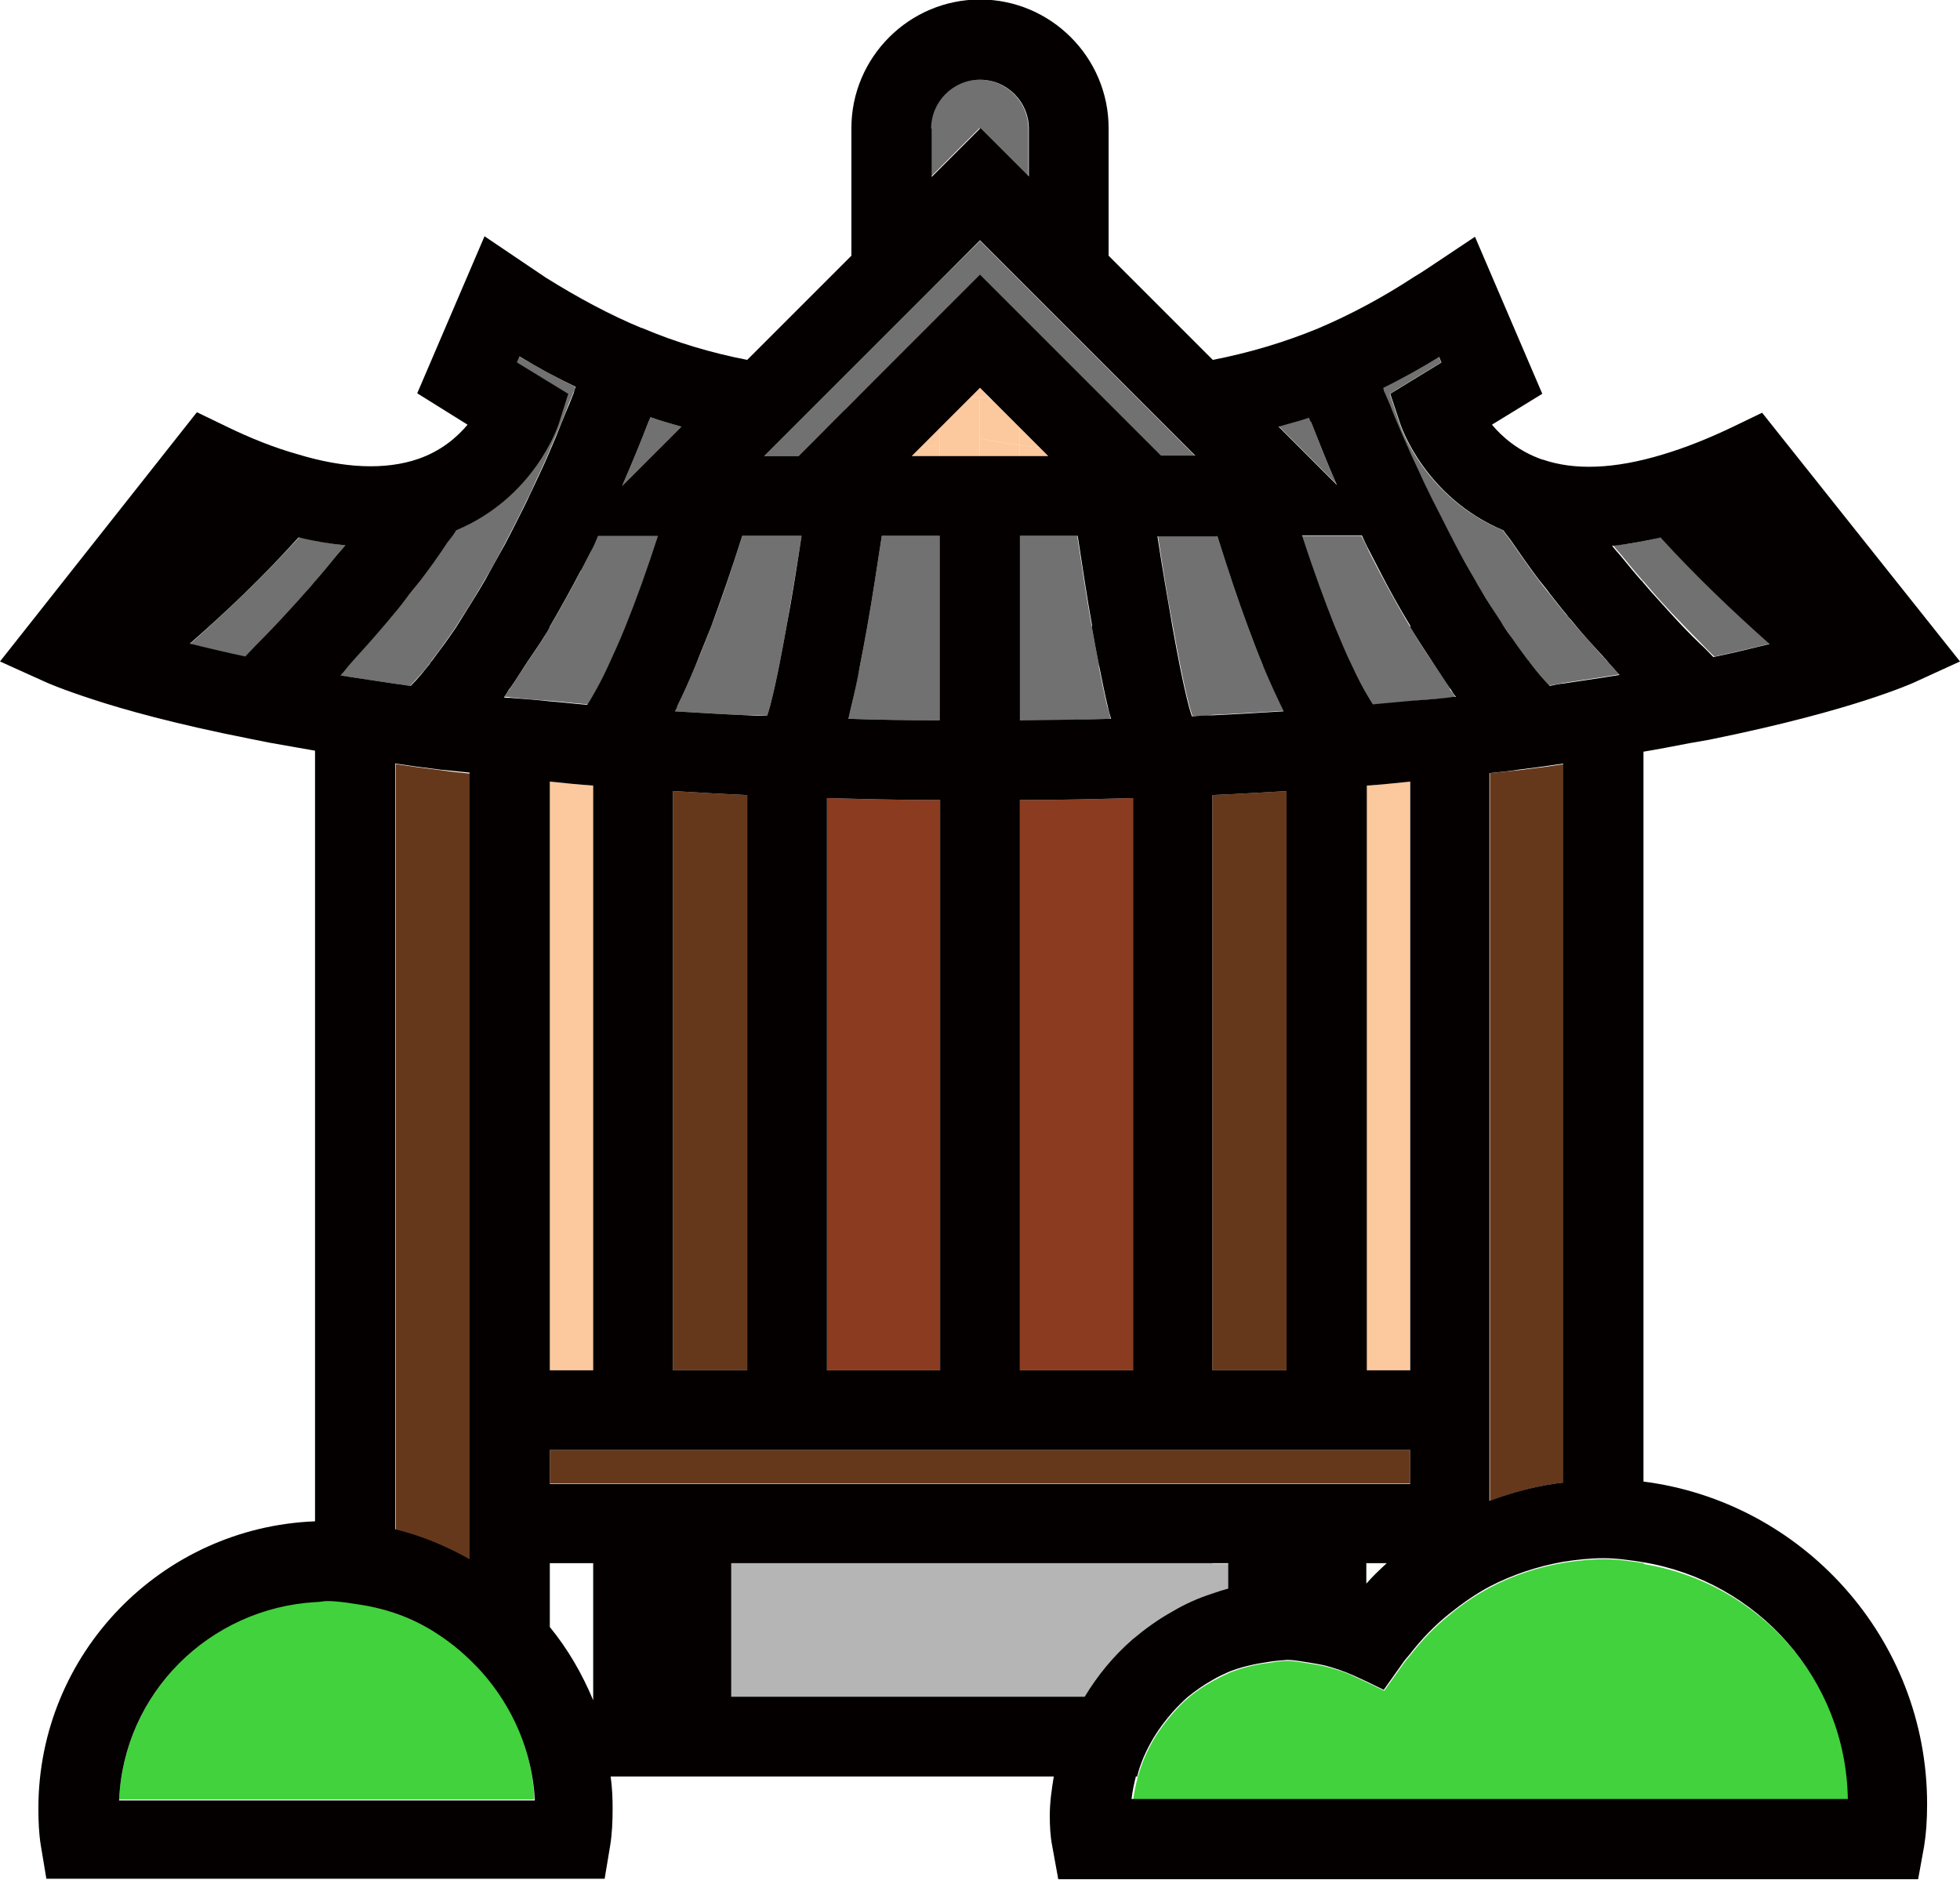 <?xml version="1.0" encoding="UTF-8"?>
<svg id="Layer_2" data-name="Layer 2" xmlns="http://www.w3.org/2000/svg" viewBox="0 0 39.32 37.71">
  <defs>
    <style>
      .cls-1 {
        fill: #727171;
      }

      .cls-2 {
        fill: #fcc89d;
      }

      .cls-3 {
        fill: #040000;
      }

      .cls-4 {
        fill: #42d23d;
      }

      .cls-5 {
        fill: #b5b5b6;
      }

      .cls-6 {
        fill: #8b3b1f;
      }

      .cls-7 {
        fill: #66381b;
      }
    </style>
  </defs>
  <g id="_레이어_1" data-name="레이어 1">
    <g>
      <path class="cls-2" d="M11.9,15.76c-.3-.02-.58-.05-.87-.08v11.81h.87v-11.73Z"/>
      <path class="cls-2" d="M27.41,27.49h.87v-11.81c-.29.03-.58.06-.87.08v11.73Z"/>
      <path class="cls-6" d="M16.59,16.01v11.48h2.27v-11.44c-.82,0-1.57-.02-2.27-.04Z"/>
      <path class="cls-6" d="M20.46,16.05v11.44h2.27v-11.48c-.7.02-1.45.04-2.27.04Z"/>
      <path class="cls-2" d="M20.45,9.15h.58l-.17-.17c-.14-.02-.28-.03-.41-.05v.22Z"/>
      <path class="cls-2" d="M18.85,9.15v-.22c-.12.02-.25.03-.39.05l-.17.17h.57Z"/>
      <polygon class="cls-2" points="19.65 7.97 19.65 7.97 19.84 7.97 19.66 7.78 19.47 7.97 19.65 7.97 19.65 7.97"/>
      <path class="cls-2" d="M20.86,8.98l-.41-.41v.36c.12.02.26.03.41.05Z"/>
      <path class="cls-2" d="M18.85,8.59l-.39.39c.14-.01.27-.03.39-.05v-.35Z"/>
      <path class="cls-2" d="M20.45,9.15v-.22c-.35-.05-.63-.1-.8-.14v.36h.8Z"/>
      <path class="cls-2" d="M19.65,8.79s0,0,0,0c-.17.04-.45.09-.8.14v.22h.8v-.36Z"/>
      <path class="cls-2" d="M19.65,7.97h0s0,0,0,0h-.18l-.06.06c.15-.03.24-.06.24-.06Z"/>
      <path class="cls-2" d="M19.65,7.97s.1.03.25.06l-.06-.06h-.19Z"/>
      <path class="cls-2" d="M19.65,8.79s0,0,0,0v-.82h0s-.09.02-.24.06l-.56.56v.35c.35-.05.63-.1.8-.14Z"/>
      <path class="cls-2" d="M19.65,7.97v.82c.17.04.45.09.8.14v-.36l-.54-.54c-.16-.03-.25-.06-.25-.06Z"/>
      <g>
        <path class="cls-7" d="M14.99,15.95c-.48-.02-.98-.05-1.49-.08v11.62h1.49v-11.54Z"/>
        <path class="cls-7" d="M25.81,15.87c-.51.03-1.01.06-1.49.08v11.54h1.49v-11.62Z"/>
        <path class="cls-7" d="M8.83,15.45l-.39-.05c-.17-.02-.33-.05-.5-.07v15.37c.53.13,1.03.33,1.49.6v-3.8h0v-11.98c-.2-.02-.4-.04-.59-.07h0Z"/>
        <path class="cls-7" d="M30.87,15.4l-.39.05h0c-.19.02-.39.04-.59.06v14.6c.48-.18.98-.31,1.49-.37v-14.41c-.17.02-.33.05-.5.07Z"/>
        <polygon class="cls-7" points="26.61 29.09 25.81 29.09 24.33 29.09 23.53 29.09 22.73 29.09 20.46 29.09 18.86 29.09 16.59 29.09 15.79 29.09 14.99 29.09 13.5 29.09 12.7 29.09 11.9 29.09 11.03 29.09 11.03 29.09 11.03 29.76 11.03 29.76 11.9 29.76 12.7 29.76 13.07 29.76 13.5 29.76 14.99 29.76 15.79 29.76 16.59 29.76 22.73 29.76 23.53 29.76 24.33 29.76 25.81 29.76 26.24 29.76 26.61 29.76 27.41 29.76 28.29 29.76 28.29 29.45 28.29 29.09 27.41 29.09 26.61 29.09"/>
      </g>
      <g>
        <g>
          <path class="cls-1" d="M10.26,10.65c.11-.21.21-.41.31-.62.06-.11.11-.23.16-.34.09-.19.18-.38.26-.57.05-.12.1-.24.15-.35.08-.19.16-.38.23-.57.04-.11.09-.21.13-.32.02-.04.03-.08.04-.12-.37-.18-.75-.39-1.13-.61l-.05.12,1.03.63-.19.6c-.02.06-.49,1.48-2.06,2.14-.06.08-.12.16-.18.25-.18.25-.35.51-.54.76-.07.09-.15.18-.22.27-.11.14-.21.27-.32.41-.03.04-.06.08-.1.12-.21.25-.43.5-.65.74-.05.06-.1.11-.15.17-.06.06-.11.13-.16.19.1.02.21.03.32.05.26.04.53.08.8.12.1.01.19.03.29.04.07-.08.14-.15.21-.23.06-.07.12-.14.17-.21.02-.02.04-.05.05-.07.11-.14.22-.29.33-.45.05-.07.09-.13.14-.2.03-.05.07-.11.1-.16.17-.26.33-.52.49-.8.14-.23.27-.47.4-.72.05-.09.09-.18.14-.27Z"/>
          <path class="cls-1" d="M6.94,10.94c-.3-.03-.62-.09-.94-.16-.72.79-1.48,1.51-2.19,2.14.33.08.69.17,1.12.26,0,0,0,0,0,0,.08-.08.16-.17.24-.25.21-.21.42-.43.62-.65.12-.13.24-.27.36-.4.06-.07.13-.15.19-.22,0,0,.01-.02.02-.02.12-.14.25-.29.36-.43.07-.09.15-.17.22-.26,0,0,0,0,0,0Z"/>
          <path class="cls-1" d="M32.17,13.19c-.22-.25-.44-.49-.66-.75-.03-.04-.06-.08-.1-.12-.11-.13-.22-.27-.32-.4-.07-.09-.15-.18-.22-.28-.19-.25-.37-.51-.55-.77-.05-.08-.12-.15-.17-.23-1.57-.66-2.05-2.07-2.07-2.14l-.2-.6,1.03-.63-.05-.12c-.36.22-.74.43-1.12.62.02.04.03.08.04.12.04.1.08.21.13.31.07.18.15.37.23.55.05.12.1.24.16.36.08.18.16.36.25.54.06.12.12.25.18.37.09.19.19.38.29.57.06.11.11.22.17.33.13.25.27.48.4.72.02.03.03.06.05.09.02.03.04.07.06.1.13.21.25.41.38.6.03.04.05.09.08.13.06.08.11.16.17.24.1.15.21.29.31.43.01.02.02.03.04.05.07.09.13.17.2.25.07.08.13.15.2.22.1-.01.19-.03.29-.05.27-.04.53-.08.8-.12.1-.02.21-.03.31-.05-.06-.06-.11-.13-.17-.19-.05-.05-.1-.11-.14-.16Z"/>
          <path class="cls-1" d="M13.05,8.37s-.03.06-.04.09c-.16.42-.34.85-.53,1.29,0,0,0,0,0,0l1.19-1.19c-.21-.06-.41-.12-.62-.19Z"/>
          <path class="cls-1" d="M14.27,12.56c-.11.28-.21.55-.32.8-.12.29-.24.56-.36.8-.02.04-.04.07-.05.11.5.03.98.06,1.45.08.13,0,.27,0,.4.01.02-.06.04-.13.06-.2.06-.23.12-.5.18-.8.05-.25.1-.52.15-.8.1-.58.21-1.21.3-1.81h-1.19c-.21.67-.41,1.27-.62,1.81Z"/>
          <path class="cls-1" d="M17.4,12.56c-.05.28-.1.55-.15.8-.06.29-.11.55-.17.8-.02.09-.04.17-.06.26.57.02,1.18.03,1.83.03v-3.7h-1.16c-.1.65-.19,1.25-.29,1.81Z"/>
          <path class="cls-1" d="M25.34,13.36c-.1-.24-.2-.5-.31-.8-.19-.51-.39-1.11-.61-1.81h-1.19c.09.6.19,1.23.3,1.81.05.28.1.55.15.8.06.3.12.57.18.8.02.07.04.14.06.2.14,0,.27,0,.41-.02.46-.02.94-.05,1.43-.08-.02-.03-.04-.07-.05-.11-.11-.23-.23-.49-.36-.8Z"/>
          <path class="cls-1" d="M22.05,13.36c-.05-.25-.1-.52-.15-.8-.1-.55-.19-1.16-.29-1.81h-1.16v3.7h0c.65,0,1.26-.01,1.83-.03-.02-.09-.04-.17-.07-.26-.06-.25-.11-.51-.17-.8Z"/>
          <path class="cls-1" d="M12,10.75c-.05.11-.11.22-.16.34-.06.12-.12.23-.18.35-.2.38-.41.76-.62,1.12,0,0,0,0,0,.01-.03.04-.05.09-.08.14,0,0,0,0,0,0-.14.23-.29.43-.43.65-.1.15-.19.3-.29.44,0,.01-.02.03-.03.04-.03.04-.06.1-.09.14.04,0,.08,0,.12.01.26.03.53.05.8.07.25.02.5.05.75.07.04-.06.08-.13.12-.2.1-.16.2-.36.3-.58.11-.24.23-.5.35-.8.21-.52.43-1.13.65-1.81h-1.2Z"/>
          <path class="cls-1" d="M26.82,9.73c-.19-.43-.36-.85-.52-1.27-.01-.03-.03-.06-.04-.09-.2.07-.41.12-.61.18l1.17,1.17h0Z"/>
          <path class="cls-1" d="M29.09,13.81c-.1-.14-.2-.3-.3-.45-.17-.25-.34-.5-.5-.78,0,0,0-.02-.01-.02-.22-.37-.43-.75-.63-1.13-.06-.12-.12-.23-.18-.35-.05-.11-.1-.22-.16-.33h-1.2c.24.74.45,1.33.65,1.81.13.31.24.58.35.8.12.25.22.45.31.6.04.07.08.12.11.18.26-.02.51-.05.76-.07.27-.03.54-.05.8-.07.04,0,.08,0,.11-.01-.03-.04-.06-.1-.1-.14,0,0-.01-.02-.02-.03Z"/>
          <path class="cls-1" d="M33.31,10.78c-.32.08-.64.14-.94.16,0,0,0,0-.01,0,.07.09.15.17.22.26.12.15.24.29.36.43,0,.01.02.02.03.03.06.07.12.14.18.21.12.14.25.28.38.42.2.21.4.42.61.63.08.08.16.17.25.25,0,0,0,0,.01,0,.42-.09.79-.18,1.12-.26-.74-.65-1.49-1.36-2.19-2.14Z"/>
          <polygon class="cls-1" points="23.39 15.18 23.39 15.18 23.39 15.18 23.39 15.18"/>
          <path class="cls-1" d="M20.63,3.54v-.96c0-.54-.44-.98-.98-.98s-.98.44-.98.98v.97l.98-.98.97.97Z"/>
          <polygon class="cls-1" points="23.95 9.15 23.98 9.15 23.94 9.11 23.76 8.93 23.04 8.21 22.27 7.44 22.23 7.4 21.43 6.6 20.63 5.8 19.66 4.83 18.68 5.8 17.88 6.6 17.08 7.4 17.04 7.44 16.27 8.21 15.55 8.93 15.36 9.12 15.33 9.15 15.36 9.15 16.02 9.15 16.17 9 16.36 8.81 16.94 8.24 16.96 8.21 17.72 7.46 17.74 7.44 18.52 6.66 19.32 5.86 19.66 5.52 20 5.86 20.8 6.66 21.58 7.44 21.6 7.46 22.35 8.21 22.38 8.24 22.94 8.8 23.14 9 23.29 9.15 23.95 9.15"/>
        </g>
        <path class="cls-5" d="M24.33,31.36h-9.66v2.69h7.1c.26-.44.58-.82.96-1.15.25-.22.51-.4.8-.56.25-.14.52-.26.8-.36.1-.04.21-.07.32-.1v-.51h-.32Z"/>
      </g>
      <g>
        <path class="cls-4" d="M8.73,32.74c-.48-.29-1.02-.48-1.59-.57-.19-.03-.38-.06-.58-.06-.08,0-.15.02-.22.02-2.13.12-3.85,1.83-3.95,3.97h8.33c-.04-.99-.44-1.88-1.06-2.57-.27-.31-.58-.58-.94-.8Z"/>
        <path class="cls-4" d="M32.97,31.36c-.26-.04-.52-.08-.79-.08,0,0,0,0,0,0-.27,0-.54.03-.8.07-.52.09-1.02.25-1.49.5-.28.15-.55.33-.8.54-.3.24-.56.51-.8.82-.04.05-.09.1-.13.16l-.39.55-.35-.17-.26-.12c-.18-.09-.36-.14-.54-.19-.12-.03-.25-.05-.37-.07-.14-.02-.28-.05-.42-.05,0,0,0,0,0,0-.13,0-.25.02-.37.04-.28.03-.55.1-.8.2-.11.05-.21.1-.32.16-.18.1-.35.21-.51.35-.11.09-.2.19-.29.29-.14.16-.27.33-.38.51-.15.25-.26.51-.34.8-.04.15-.07.3-.09.46h14.37c-.04-2.4-1.81-4.37-4.11-4.75Z"/>
      </g>
      <path class="cls-3" d="M32.97,29.74v-14.66c.3-.05.61-.11.92-.17h0s.4-.07.4-.07c1.53-.31,2.54-.6,3.13-.79.65-.21.96-.35.96-.35l.94-.43-3.97-4.99-.58.28c-.48.23-.95.42-1.42.56-.96.29-1.76.32-2.4.1h-.01c-.48-.17-.8-.45-1.01-.7l1.01-.62-1.35-3.15-.93.62c-.09.06-.18.12-.3.19-.61.4-1.26.75-1.92,1.03-.68.28-1.39.49-2.11.63l-2.09-2.09v-2.56c0-1.42-1.16-2.58-2.58-2.58s-2.58,1.16-2.58,2.58v2.56l-2.09,2.09s0,0,0,0c-.72-.14-1.43-.35-2.11-.64h-.01c-.63-.26-1.28-.61-1.92-1.01l-1.23-.83-1.35,3.15,1.01.63c-.21.25-.53.53-1,.69h0c-.65.22-1.47.19-2.42-.1-.46-.13-.94-.32-1.43-.56l-.58-.28L0,13.27l.93.42s.31.14.96.35c.58.19,1.6.48,3.12.78l.4.08h0c.3.05.61.11.91.16v15.46c-3.08.12-5.55,2.65-5.55,5.76,0,.25.01.51.05.75l.11.66h11.2l.11-.66c.04-.24.05-.5.05-.75,0-.22-.01-.43-.04-.64h8.89c-.04.25-.08.51-.08.78,0,.21.01.42.05.62l.12.66h17.25l.12-.66c.04-.25.06-.51.06-.85,0-3.32-2.5-6.07-5.71-6.47ZM2.39,36.11c.09-2.14,1.81-3.85,3.95-3.97.08,0,.15-.02.22-.02.2,0,.39.03.58.06.58.08,1.12.27,1.59.57.35.22.66.49.94.8.61.69,1.01,1.58,1.06,2.57H2.39ZM3.8,12.92c.72-.63,1.48-1.35,2.19-2.14.32.08.64.13.94.16,0,0,0,0,0,0-.07.09-.15.17-.22.26-.12.15-.24.29-.36.43,0,0-.01.02-.02.02-.06.07-.12.15-.19.22-.12.14-.24.27-.36.4-.2.22-.41.44-.62.65-.08.08-.16.17-.24.25,0,0,0,0,0,0-.42-.09-.79-.18-1.12-.26ZM9.15,10.64c1.57-.66,2.04-2.08,2.06-2.14l.19-.6-1.03-.63.05-.12c.38.23.75.43,1.13.61-.02.04-.03.08-.04.12-.04.1-.08.21-.13.32-.08.19-.15.37-.23.57-.05.12-.1.23-.15.35-.08.19-.17.38-.26.57-.05.11-.11.23-.16.34-.1.21-.21.42-.31.62-.05.09-.09.18-.14.27-.13.24-.27.48-.4.72-.16.28-.33.54-.49.8-.03.05-.07.11-.1.16-.05.07-.09.13-.14.2-.11.16-.22.3-.33.45-.02.02-.04.05-.05.07-.06.07-.11.14-.17.21-.07.08-.14.16-.21.23-.1-.01-.19-.03-.29-.04-.27-.04-.53-.08-.8-.12-.11-.02-.21-.03-.32-.05.06-.06.11-.13.16-.19.05-.06.1-.11.15-.17.22-.24.44-.49.65-.74.03-.04.07-.08.1-.12.11-.13.22-.27.32-.41.07-.09.15-.18.22-.27.19-.25.37-.5.54-.76.06-.08.13-.16.18-.25ZM17.04,7.44l.04-.04.8-.8.8-.8.98-.98.97.97.8.8.8.8.04.04.77.77.72.72.18.18.04.04h-.69l-.15-.15-.2-.2-.56-.56-.03-.03-.75-.75-.02-.02-.78-.78-.8-.8-.34-.34-.34.34-.8.8-.78.78-.02.02-.75.75-.03.03-.58.58-.19.19-.15.15h-.69l.03-.03.19-.19.72-.72.77-.77ZM18.68,2.58c0-.54.44-.98.98-.98s.98.44.98.98v.96l-.97-.97-.98.98v-.97ZM28.92,7.27l-1.03.63.2.6c.02.06.5,1.48,2.07,2.14.05.08.12.15.17.23.18.26.36.52.55.77.07.09.15.18.22.28.11.14.21.27.32.4.03.04.06.08.1.12.21.26.43.5.66.75.05.05.09.11.14.16.06.06.11.13.17.19-.1.02-.21.03-.31.05-.27.04-.53.08-.8.12-.1.01-.19.03-.29.05-.07-.07-.13-.14-.2-.22-.07-.08-.13-.16-.2-.25-.01-.02-.02-.03-.04-.05-.1-.14-.21-.28-.31-.43-.06-.08-.12-.16-.17-.24-.03-.04-.05-.09-.08-.13-.13-.2-.26-.39-.38-.6-.02-.03-.04-.07-.06-.1-.02-.03-.03-.06-.05-.09-.14-.24-.27-.47-.4-.72-.06-.11-.11-.22-.17-.33-.1-.19-.19-.38-.29-.57-.06-.12-.12-.25-.18-.37-.08-.18-.17-.36-.25-.54-.05-.12-.11-.24-.16-.36-.08-.19-.16-.37-.23-.55-.04-.11-.09-.21-.13-.31-.02-.04-.03-.08-.04-.12.39-.19.76-.4,1.12-.62l.05.12ZM33.31,10.78c.71.78,1.46,1.49,2.19,2.14-.33.08-.69.17-1.12.26,0,0,0,0-.01,0-.08-.08-.16-.17-.25-.25-.21-.2-.41-.41-.61-.63-.13-.14-.25-.28-.38-.42-.06-.07-.12-.14-.18-.21,0-.01-.02-.02-.03-.03-.12-.14-.24-.28-.36-.43-.07-.09-.15-.17-.22-.26,0,0,0,0,.01,0,.3-.03.62-.09.94-.16ZM13.05,8.37c.2.07.41.13.62.19l-1.19,1.19s0,0,0,0c.19-.44.37-.87.53-1.29.01-.03.03-.06.04-.09ZM26.3,8.46c.16.41.33.84.52,1.27h0s-1.17-1.17-1.17-1.17c.2-.06.41-.11.61-.18.01.03.02.06.04.09ZM18.85,8.59l.56-.56.06-.06.19-.19.19.19.06.06.54.54.41.41.17.17h-2.74l.17-.17.39-.39ZM13.5,15.87c.51.03,1.01.06,1.49.08v11.54h-1.49v-11.62ZM15.91,15.18h0s0,0,0,0ZM17.4,12.56c.1-.56.19-1.16.29-1.81h1.16v3.7c-.65,0-1.26-.01-1.83-.03.02-.08.04-.17.06-.26.06-.25.12-.51.17-.8.05-.25.1-.52.15-.8ZM21.9,12.56c.05.28.1.55.15.8.06.29.11.55.17.8.02.09.04.17.07.26-.57.02-1.18.02-1.83.03h0v-3.7h1.16c.1.65.19,1.26.29,1.81ZM23.39,15.18s0,0,0,0h0s0,0,0,0ZM25.81,27.49h-1.49v-11.54c.48-.02.98-.05,1.49-.08v11.62ZM16.59,16.01c.7.02,1.45.04,2.27.04v11.44h-2.27v-11.48ZM20.46,16.05c.82,0,1.57-.02,2.27-.04v11.48h-2.27v-11.44ZM12.7,29.09h15.59v.68H11.03v-.68h1.67ZM28.29,27.49h-.87v-11.73c.3-.02.58-.05.87-.08v11.81ZM24.42,10.75c.22.7.42,1.3.61,1.81.11.3.21.56.31.8.13.31.25.57.36.8.02.04.04.08.05.11-.49.03-.97.06-1.43.08-.14,0-.27.01-.41.02-.02-.06-.04-.13-.06-.2-.06-.23-.12-.5-.18-.8-.05-.25-.1-.52-.15-.8-.1-.58-.21-1.21-.3-1.81h1.19ZM15.78,12.56c-.05.28-.1.55-.15.8-.06.3-.12.57-.18.8-.02.07-.04.14-.06.2-.13,0-.26,0-.4-.01-.47-.02-.95-.05-1.45-.08.02-.04.04-.07.05-.11.12-.24.24-.51.36-.8.1-.25.21-.52.32-.8.2-.54.41-1.14.62-1.81h1.19c-.09.6-.19,1.23-.3,1.81ZM11.03,15.68c.29.03.58.06.87.08v11.73h-.87v-11.81ZM27.41,31.36h.41c-.14.13-.28.26-.41.41v-.41ZM28.29,12.58c.16.27.33.52.5.78.1.15.2.31.3.45,0,0,.01.02.02.03.03.05.06.1.1.14-.04,0-.08,0-.11.01-.26.03-.53.05-.8.07-.25.02-.51.05-.76.07-.03-.05-.07-.11-.11-.18-.09-.15-.2-.36-.31-.6-.11-.22-.22-.49-.35-.8-.19-.48-.41-1.07-.65-1.81h1.2c.05.11.1.22.16.33.06.12.12.23.18.35.2.39.41.77.63,1.13,0,0,0,.02.01.02ZM11.66,11.44c.06-.12.12-.23.18-.35.06-.11.11-.22.16-.34h1.2c-.22.68-.44,1.29-.65,1.81-.12.3-.24.56-.35.8-.1.22-.2.41-.3.58-.04.07-.08.14-.12.2-.25-.02-.5-.05-.75-.07-.27-.03-.54-.05-.8-.07-.04,0-.08,0-.12-.01.03-.04.06-.09.09-.14,0-.01.02-.03.03-.04.1-.14.2-.3.29-.44.14-.22.29-.42.43-.65,0,0,0,0,0,0,.03-.04.05-.09.08-.14,0,0,0,0,0-.01.21-.36.42-.74.62-1.12ZM31.37,29.74c-.51.06-1.01.19-1.49.37v-14.6c.2-.02.4-.04.59-.07h0s.39-.05.39-.05c.17-.02.33-.05.5-.07v14.41ZM7.94,15.32c.17.02.33.05.5.07l.39.05h0c.19.02.4.04.59.06v11.98h0v3.8c-.46-.26-.96-.47-1.49-.6v-15.37ZM14.67,34.05v-2.69h9.97v.51c-.11.03-.21.06-.32.1-.28.09-.55.21-.8.36-.29.16-.55.35-.8.56-.38.33-.7.72-.96,1.15h-7.1ZM22.81,35.65c.07-.29.19-.55.34-.8.11-.18.24-.35.38-.51.09-.1.19-.2.29-.29.16-.13.33-.25.51-.35.1-.06.21-.11.32-.16.25-.1.52-.16.8-.2.12-.02.24-.03.37-.04,0,0,0,0,0,0,.14,0,.28.03.42.05.12.02.25.04.37.07.18.05.36.11.54.19l.26.12.35.17.39-.55c.04-.06.09-.11.13-.16.24-.31.5-.58.8-.82.25-.2.52-.39.8-.54.46-.24.97-.41,1.49-.5.26-.04.53-.07.8-.07,0,0,0,0,0,0,.27,0,.53.04.79.08,2.3.38,4.07,2.35,4.11,4.75h-14.37c.02-.16.05-.31.09-.46ZM11.03,32.64v-1.28h.87v2.75c-.22-.53-.51-1.03-.87-1.47Z"/>
    </g>
  </g>
</svg>